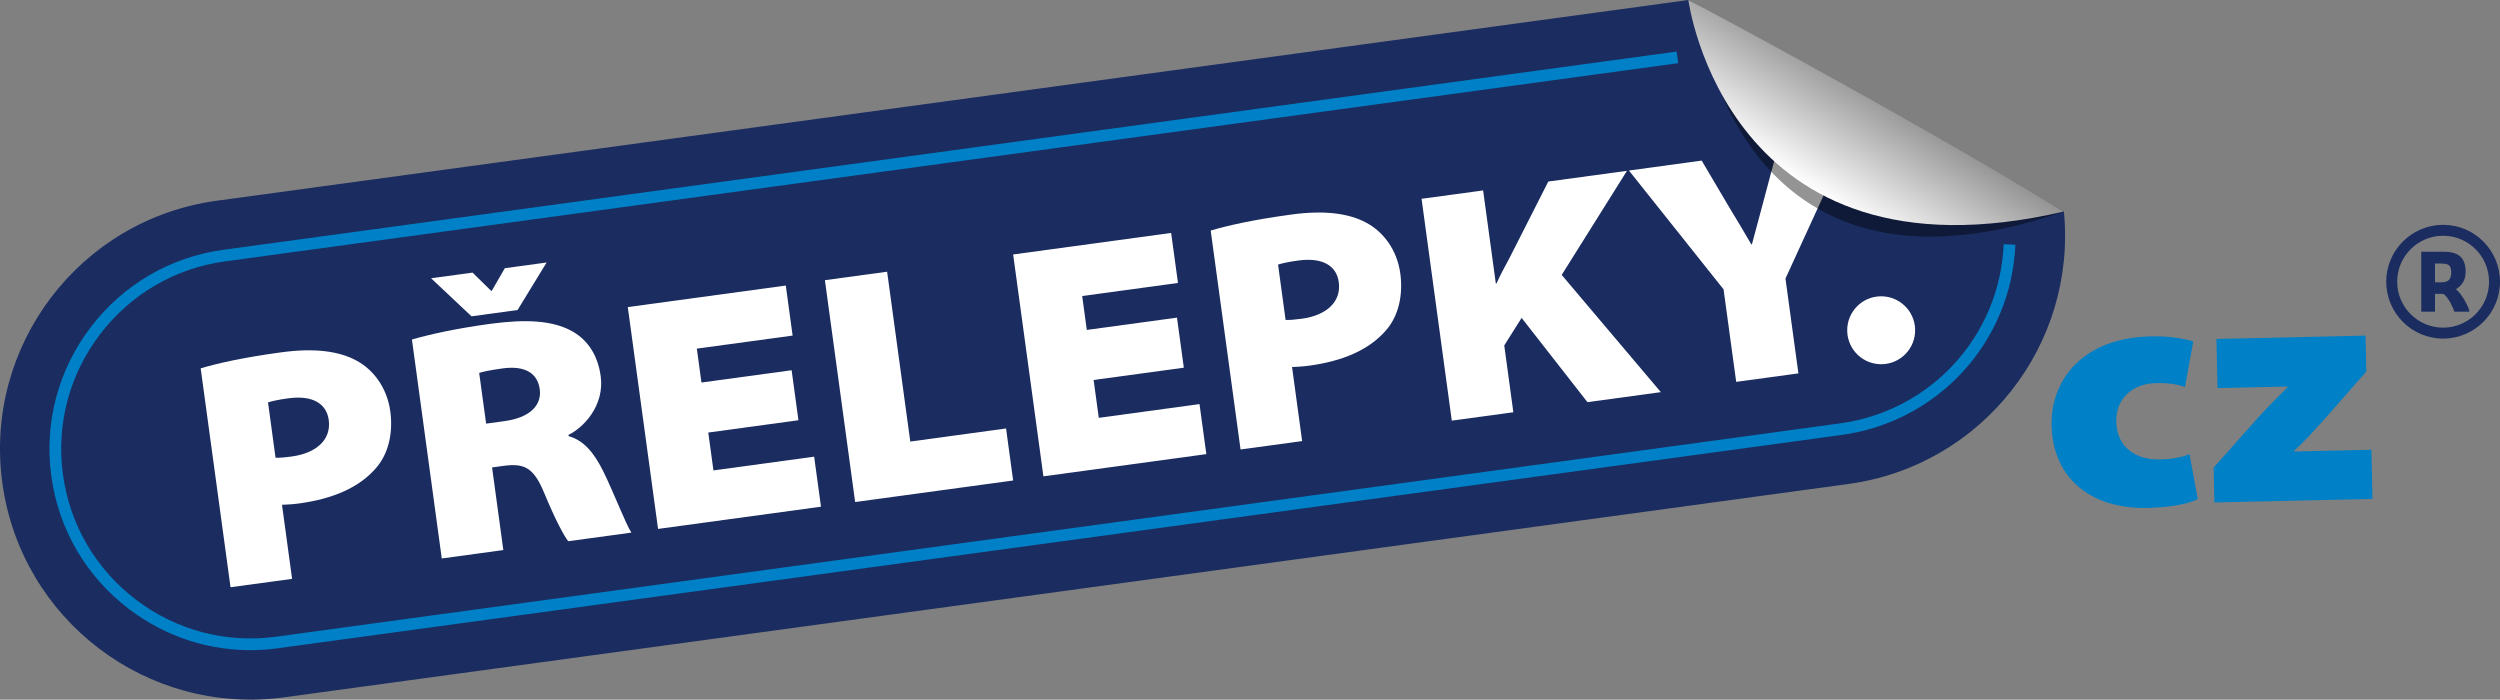 <?xml version="1.0" encoding="utf-8"?>
<!-- Generator: Adobe Illustrator 24.0.1, SVG Export Plug-In . SVG Version: 6.00 Build 0)  -->
<svg version="1.1" id="Vrstva_1" xmlns="http://www.w3.org/2000/svg" xmlns:xlink="http://www.w3.org/1999/xlink" x="0px" y="0px"
	 viewBox="0 0 802.06 224.46" style="enable-background:new 0 0 802.06 224.46;" xml:space="preserve">
<rect x="0" y="0" width="802.06" height="224.46" fill="#808080" stroke="none"/>
<style type="text/css">
	.st0{fill:#1A2C60;}
	.st1{fill:#0080C6;}
	.st2{fill:#FFFFFF;}
	.st3{opacity:0.42;}
	.st4{fill:url(#SVGID_1_);}
</style>
<g>
	<path class="st0" d="M541.67,0L69.54,64.4c-43.99,6-74.79,46.53-68.79,90.52c6,43.99,46.53,74.79,90.52,68.79l501.74-68.44
		c42.95-5.86,73.31-44.64,69.14-87.42L541.67,0z"/>
	<path class="st1" d="M81.75,208.57c-14.51,0.33-28.62-4.24-40.37-13.17c-13.74-10.44-22.58-25.57-24.91-42.62
		c-2.33-17.05,2.14-34,12.58-47.74C39.5,91.3,54.64,82.45,71.68,80.13L537.9,16.54l0.51,3.73L72.19,83.86
		c-16.05,2.19-30.31,10.52-40.14,23.46c-9.83,12.94-14.04,28.9-11.85,44.95c2.19,16.06,10.52,30.31,23.45,40.14
		c12.93,9.83,28.91,14.04,44.95,11.85l501.75-68.44c29.19-3.98,51.26-28.15,52.47-57.47l3.76,0.15
		c-1.29,31.14-24.73,56.81-55.72,61.04L89.12,207.98C86.66,208.32,84.2,208.51,81.75,208.57z"/>
	<g>
		<path class="st2" d="M64.38,118.17c5.38-1.59,13.3-3.43,25.87-5.14c10.66-1.45,18.45-0.37,23.91,2.55
			c5.44,2.81,10,8.64,11.05,16.35c0.94,6.87-0.51,13.63-4.61,18.27c-5.39,6.22-13.72,9.83-24.7,11.33c-2.22,0.3-4.15,0.35-5.43,0.42
			l3.24,23.76l-19.75,2.69L64.38,118.17z M88.4,146.84c1.19,0.05,2.68-0.04,5.22-0.39c7.71-1.05,12.72-5.28,11.85-11.72
			c-0.71-5.18-5.07-8.02-12.99-6.94c-3.38,0.46-5.46,0.96-6.49,1.31L88.4,146.84z"/>
		<path class="st2" d="M132.16,108.93c5.48-1.61,14.15-3.54,24.92-5.01c11.93-1.63,20.08-1.02,26.11,2.14
			c4.99,2.65,8.54,7.44,9.53,14.62c1.3,9.5-5.59,16.57-10.34,18.84l0.06,0.42c5.02,1.36,8.3,5.64,11.11,11.29
			c3.42,6.95,7.28,17.08,9.02,19.64l-20.28,2.77c-1.45-1.95-4.03-6.66-7.71-15.52c-3.39-8.25-6.47-9.55-13.12-8.65l-3.59,0.49
			l3.61,26.51l-19.75,2.7L132.16,108.93z M151.27,101.48L138.3,89.27l13.31-1.81l5.96,5.85l0.21-0.03l4.18-7.24l13.41-1.83
			l-9.32,15.25L151.27,101.48z M155.96,135.91l5.91-0.81c7.82-1.06,12.03-4.87,11.29-10.25c-0.73-5.39-5.12-7.59-11.88-6.66
			c-4.43,0.61-6.52,1.11-7.55,1.46L155.96,135.91z"/>
		<path class="st2" d="M256.16,134.82l-28.93,3.95l1.66,12.15l32.31-4.41l2.19,16.05l-52.27,7.13l-9.71-71.17l50.69-6.91l2.19,16.05
			l-30.73,4.19l1.48,10.87l28.93-3.94L256.16,134.82z"/>
		<path class="st2" d="M264.65,89.89l19.96-2.72l7.43,54.49l30.73-4.2l2.27,16.69l-50.69,6.91L264.65,89.89z"/>
		<path class="st2" d="M379.8,117.96l-28.94,3.95l1.66,12.14l32.31-4.41l2.19,16.05l-52.27,7.13l-9.71-71.18l50.69-6.91l2.19,16.05
			l-30.73,4.19l1.48,10.88l28.93-3.95L379.8,117.96z"/>
		<path class="st2" d="M388.42,73.97c5.37-1.59,13.3-3.43,25.87-5.14c10.67-1.46,18.45-0.37,23.91,2.55
			c5.44,2.81,10,8.64,11.05,16.35c0.93,6.86-0.51,13.63-4.61,18.27c-5.39,6.22-13.71,9.83-24.7,11.33c-2.21,0.3-4.15,0.35-5.42,0.42
			l3.24,23.76L398,144.2L388.42,73.97z M412.45,102.64c1.19,0.05,2.68-0.05,5.22-0.39c7.7-1.05,12.72-5.28,11.84-11.73
			c-0.7-5.18-5.07-8.02-12.99-6.94c-3.38,0.46-5.46,0.96-6.49,1.31L412.45,102.64z"/>
		<path class="st2" d="M456.07,63.78l19.75-2.69l4.08,29.88l0.21-0.03c1.23-2.75,2.7-5.42,4.07-7.97l12.55-24.73l25.24-3.44
			l-20.94,33.4l31.81,37.61l-23.55,3.21l-21.12-27.03l-5.57,8.83l2.92,21.44l-19.75,2.69L456.07,63.78z"/>
		<path class="st2" d="M557.01,122.51l-4.05-29.68L522.6,54.71l23.34-3.19l8.81,14.93c2.93,4.87,4.71,7.75,7.11,11.94l0.21-0.03
			c1.13-4.35,2.22-8.16,3.56-13.29l4.48-16.85l23.02-3.14l-20.31,44.29l4.15,30.42L557.01,122.51z"/>
	</g>
	<path class="st3" d="M545.58,6.5c0,0,11.51,97.59,116.57,61.35C603.68,32.64,545.58,6.5,545.58,6.5z"/>
	<path class="st2" d="M614.42,105.71c0.14,6.02-4.63,11.01-10.65,11.14c-6.02,0.13-11.01-4.63-11.14-10.65
		c-0.13-6.02,4.63-11.01,10.65-11.14C609.29,94.93,614.28,99.7,614.42,105.71z"/>
	<g>
		<path class="st1" d="M705.1,160.14c-3.69,1.79-9.75,2.67-16.14,2.81c-18.54,0.42-30.39-9.87-30.76-26.39
			c-0.32-14.38,9.6-28.15,31.87-28.65c3.84-0.08,8.96,0.23,13.58,1.62l-2.66,14.66c-2.04-0.81-4.94-1.38-9.41-1.28
			c-7.57,0.17-12.89,5.2-12.62,12.44c0.19,8.63,6.88,12.21,13.92,12.05c3.73-0.08,6.81-0.58,9.56-1.71L705.1,160.14z"/>
		<path class="st1" d="M710.19,150.01l13.83-15.55c3.64-4.03,6.04-6.43,9.9-10.24l-0.01-0.21l-22.48,0.5l-0.35-15.77l47.84-1.07
			l0.26,11.51l-12.79,14.57c-3.43,3.81-6.55,7.4-10.42,10.89l0,0.21l24.83-0.56l0.35,15.77l-50.72,1.14L710.19,150.01z"/>
	</g>
	
		<linearGradient id="SVGID_1_" gradientUnits="userSpaceOnUse" x1="585.049" y1="71.065" x2="606.128" y2="39.815" gradientTransform="matrix(1 -0.022 0.022 1 -2.764 4.325)">
		<stop  offset="0" style="stop-color:#FFFFFF"/>
		<stop  offset="1" style="stop-color:#949494"/>
	</linearGradient>
	<path class="st4" d="M541.67,0c0,0,12.15,93.16,120.48,67.85C603.68,32.64,541.67,0,541.67,0z"/>
	<g>
		<g>
			<path class="st0" d="M776.79,80.76h7.03c4.39,0,7.21,1.41,7.21,6.41c0,3.08-1.51,4.62-3.11,5.62c2,1.59,4.13,5.78,4.31,7.01V100
				h-4.82c-0.31-1.1-1.9-4.72-3.51-5.72h-2.69V100h-4.41V80.76z M783,90.58c2.41,0,3.41-0.79,3.41-3.21c0-2.41-1-2.82-3.41-2.82
				h-1.8v6.03H783z"/>
		</g>
		<path class="st0" d="M783.81,108.63c-10.06,0-18.25-8.19-18.25-18.25c0-10.06,8.19-18.25,18.25-18.25
			c10.06,0,18.25,8.19,18.25,18.25C802.06,100.44,793.87,108.63,783.81,108.63z M783.81,75.63c-8.13,0-14.74,6.61-14.74,14.74
			c0,8.13,6.61,14.75,14.74,14.75c8.13,0,14.74-6.62,14.74-14.75C798.55,82.25,791.94,75.63,783.81,75.63z"/>
	</g>
</g>
</svg>
